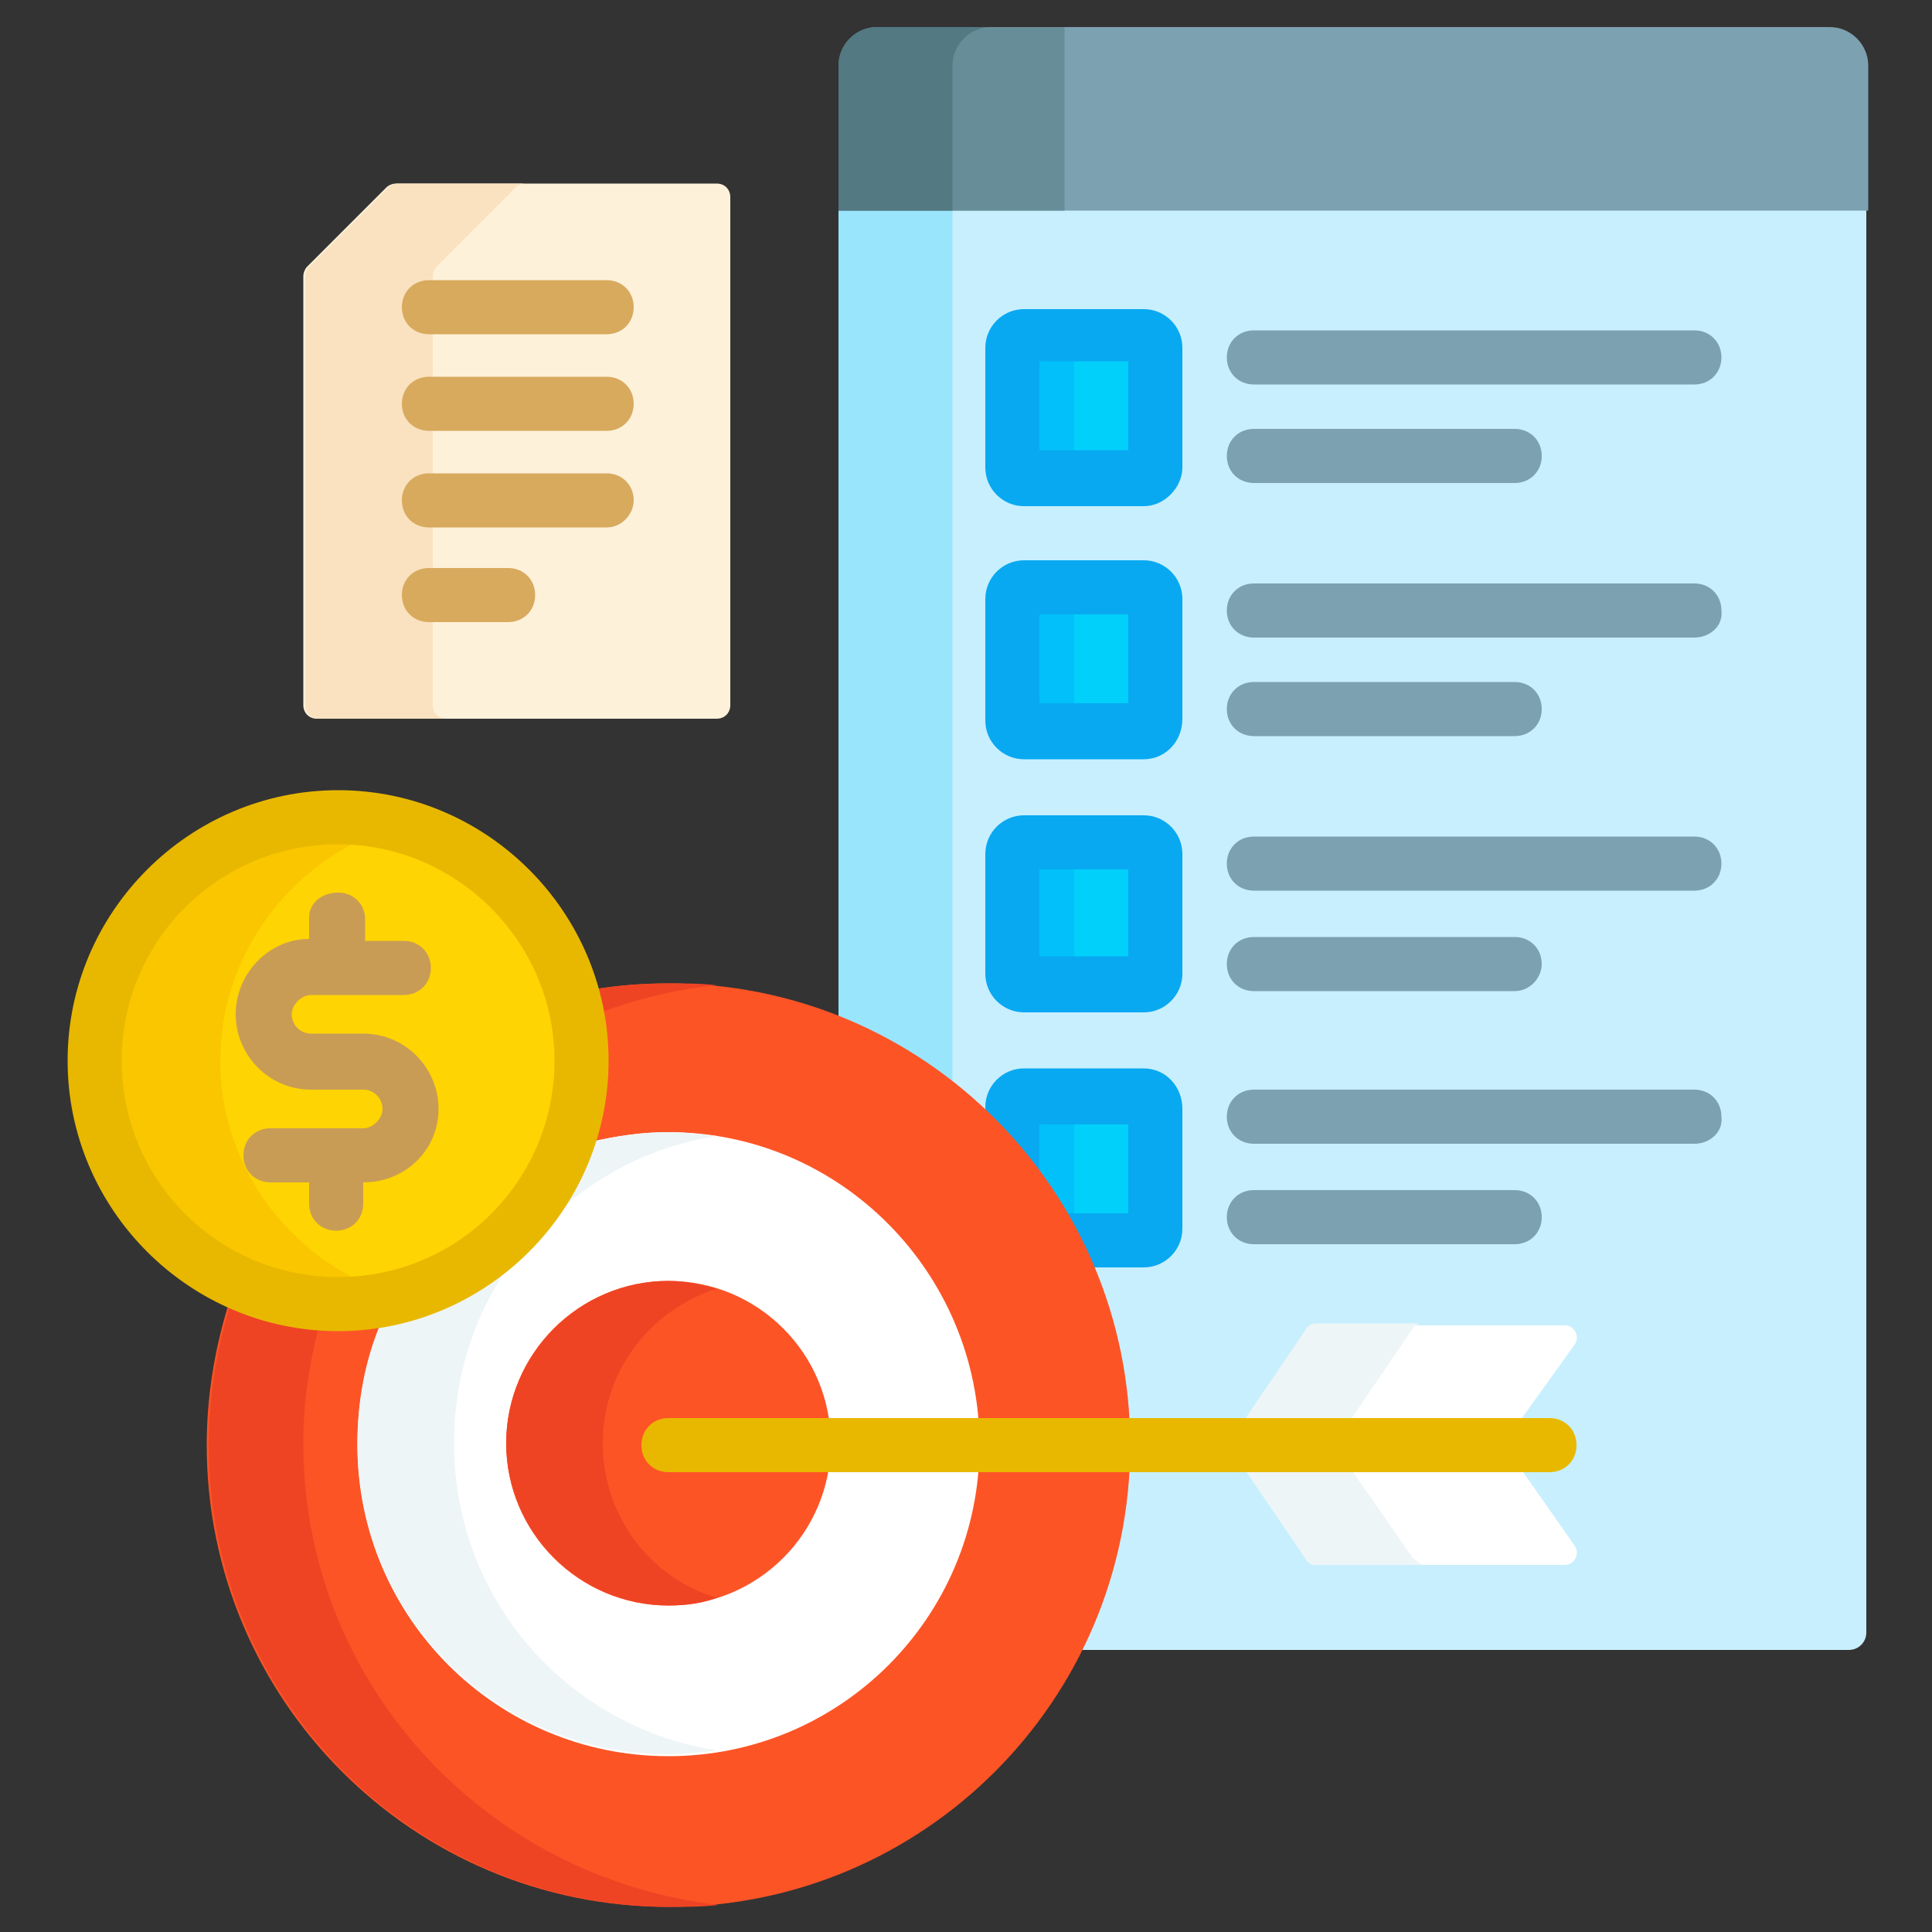 <?xml version="1.0" encoding="utf-8"?>
<!-- Generator: Adobe Illustrator 25.4.1, SVG Export Plug-In . SVG Version: 6.00 Build 0)  -->
<svg version="1.1" id="Capa_1" xmlns="http://www.w3.org/2000/svg" xmlns:xlink="http://www.w3.org/1999/xlink" x="0px" y="0px"
	 width="100px" height="100px" viewBox="0 0 100 100" style="enable-background:new 0 0 100 100;" xml:space="preserve">
<rect x="0" y="0" width="100" height="100" fill="#333333" stroke="none"/>
<style type="text/css">
	.st0{fill:#C8EFFE;}
	.st1{fill:#99E6FC;}
	.st2{fill:#7CA1B1;}
	.st3{fill:#678D98;}
	.st4{fill:#537983;}
	.st5{fill:#01D0FB;}
	.st6{fill:#01C0FA;}
	.st7{fill:#08A9F1;}
	.st8{fill:#FD5426;}
	.st9{fill:#EF4424;}
	.st10{fill:#FFFFFF;}
	.st11{fill:#EEF5F6;}
	.st12{fill:#E8B800;}
	.st13{fill:#FED402;}
	.st14{fill:#FAC600;}
	.st15{fill:#C99C56;}
	.st16{fill:#FEF1DA;}
	.st17{fill:#FAE2C0;}
	.st18{fill:#D8AA5E;}
</style>
<g>
	<g>
		<g>
			<path class="st0" d="M96.4,10.7H43.7l-0.2,0.2v41.9c8.7,3.5,14.8,12,14.8,21.9c0,3.8-0.9,7.5-2.5,10.7h39.9
				c0.5,0,0.9-0.4,0.9-0.9V10.9L96.4,10.7z"/>
			<path class="st1" d="M49.3,56.2V10.9l0.2-0.2h-5.9l-0.2,0.2v41.9C45.6,53.7,47.6,54.8,49.3,56.2L49.3,56.2z"/>
			<g>
				<path class="st2" d="M96.6,10.9H43.5V3.4c0-1.1,0.9-2,2-2h49.2c1.1,0,2,0.9,2,2V10.9z"/>
			</g>
			<g>
				<path class="st3" d="M45.4,1.4c-1.1,0-2,0.9-2,2v7.5h11.7V1.4H45.4z"/>
			</g>
			<g>
				<path class="st4" d="M51.3,1.4h-5.9c-1.1,0-2,0.9-2,2v7.5h5.9V3.4C49.3,2.3,50.2,1.4,51.3,1.4z"/>
			</g>
			<g>
				<g>
					<path class="st5" d="M59.2,24.7h-6.2c-0.3,0-0.6-0.3-0.6-0.6v-6.2c0-0.3,0.3-0.6,0.6-0.6h6.2c0.3,0,0.6,0.3,0.6,0.6v6.2
						C59.7,24.5,59.5,24.7,59.2,24.7z"/>
				</g>
				<g>
					<path class="st6" d="M55.6,24.1v-6.2c0-0.3,0.3-0.6,0.6-0.6h-3.3c-0.3,0-0.6,0.3-0.6,0.6v6.2c0,0.3,0.3,0.6,0.6,0.6h3.3
						C55.9,24.7,55.6,24.5,55.6,24.1z"/>
				</g>
				<g>
					<g>
						<path class="st2" d="M87.7,19.9H64.9c-0.8,0-1.4-0.6-1.4-1.4s0.6-1.4,1.4-1.4h22.8c0.8,0,1.4,0.6,1.4,1.4S88.5,19.9,87.7,19.9
							L87.7,19.9z"/>
					</g>
					<g>
						<path class="st2" d="M78.4,25H64.9c-0.8,0-1.4-0.6-1.4-1.4s0.6-1.4,1.4-1.4h13.5c0.8,0,1.4,0.6,1.4,1.4S79.2,25,78.4,25z"/>
					</g>
				</g>
			</g>
			<g>
				<g>
					<path class="st5" d="M59.2,37.8h-6.2c-0.3,0-0.6-0.3-0.6-0.6V31c0-0.3,0.3-0.6,0.6-0.6h6.2c0.3,0,0.6,0.3,0.6,0.6v6.2
						C59.7,37.6,59.5,37.8,59.2,37.8L59.2,37.8z"/>
				</g>
				<g>
					<path class="st6" d="M55.6,37.3V31c0-0.3,0.3-0.6,0.6-0.6h-3.3c-0.3,0-0.6,0.3-0.6,0.6v6.2c0,0.3,0.3,0.6,0.6,0.6h3.3
						C55.9,37.8,55.6,37.6,55.6,37.3z"/>
				</g>
				<g>
					<g>
						<path class="st2" d="M87.7,33H64.9c-0.8,0-1.4-0.6-1.4-1.4c0-0.8,0.6-1.4,1.4-1.4h22.8c0.8,0,1.4,0.6,1.4,1.4
							C89.2,32.4,88.5,33,87.7,33L87.7,33z"/>
					</g>
					<g>
						<path class="st2" d="M78.4,38.1H64.9c-0.8,0-1.4-0.6-1.4-1.4s0.6-1.4,1.4-1.4h13.5c0.8,0,1.4,0.6,1.4,1.4S79.2,38.1,78.4,38.1
							z"/>
					</g>
				</g>
			</g>
			<g>
				<g>
					<path class="st5" d="M59.2,51h-6.2c-0.3,0-0.6-0.3-0.6-0.6v-6.2c0-0.3,0.3-0.6,0.6-0.6h6.2c0.3,0,0.6,0.3,0.6,0.6v6.2
						C59.7,50.7,59.5,51,59.2,51z"/>
				</g>
				<g>
					<path class="st6" d="M55.6,50.4v-6.2c0-0.3,0.3-0.6,0.6-0.6h-3.3c-0.3,0-0.6,0.3-0.6,0.6v6.2c0,0.3,0.3,0.6,0.6,0.6h3.3
						C55.9,51,55.6,50.7,55.6,50.4z"/>
				</g>
				<g>
					<g>
						<path class="st2" d="M87.7,46.1H64.9c-0.8,0-1.4-0.6-1.4-1.4s0.6-1.4,1.4-1.4h22.8c0.8,0,1.4,0.6,1.4,1.4S88.5,46.1,87.7,46.1
							L87.7,46.1z"/>
					</g>
					<g>
						<path class="st2" d="M78.4,51.3H64.9c-0.8,0-1.4-0.6-1.4-1.4c0-0.8,0.6-1.4,1.4-1.4h13.5c0.8,0,1.4,0.6,1.4,1.4
							C79.8,50.6,79.2,51.3,78.4,51.3z"/>
					</g>
				</g>
			</g>
			<g>
				<path class="st5" d="M59.2,56.7h-6.2c-0.3,0-0.6,0.3-0.6,0.6v1.8c1.3,1.5,2.5,3.2,3.4,5h3.4c0.3,0,0.6-0.3,0.6-0.6v-6.2
					C59.7,56.9,59.5,56.7,59.2,56.7z"/>
				<path class="st6" d="M55.7,64.1h0.5c-0.3,0-0.6-0.3-0.6-0.6v-6.2c0-0.3,0.3-0.6,0.6-0.6h-3.3c-0.3,0-0.6,0.3-0.6,0.6v1.8
					C53.7,60.6,54.8,62.3,55.7,64.1L55.7,64.1z"/>
				<g>
					<path class="st7" d="M59.2,26.2h-6.2c-1.1,0-2-0.9-2-2v-6.2c0-1.1,0.9-2,2-2h6.2c1.1,0,2,0.9,2,2v6.2
						C61.2,25.2,60.3,26.2,59.2,26.2z M53.8,23.3h4.6v-4.6h-4.6V23.3z"/>
				</g>
				<g>
					<path class="st7" d="M59.2,39.3h-6.2c-1.1,0-2-0.9-2-2V31c0-1.1,0.9-2,2-2h6.2c1.1,0,2,0.9,2,2v6.2
						C61.2,38.4,60.3,39.3,59.2,39.3L59.2,39.3z M53.8,36.4h4.6v-4.6h-4.6V36.4z"/>
				</g>
				<g>
					<path class="st7" d="M59.2,52.4h-6.2c-1.1,0-2-0.9-2-2v-6.2c0-1.1,0.9-2,2-2h6.2c1.1,0,2,0.9,2,2v6.2
						C61.2,51.5,60.3,52.4,59.2,52.4z M53.8,49.5h4.6V45h-4.6V49.5z"/>
				</g>
				<path class="st7" d="M59.2,55.3h-6.2c-1.1,0-2,0.9-2,2v0.3c1,1,2,2.1,2.8,3.3v-2.7h4.6v4.6H55c0.5,0.9,1,1.9,1.4,2.8h2.8
					c1.1,0,2-0.9,2-2v-6.2C61.2,56.2,60.3,55.3,59.2,55.3L59.2,55.3z"/>
				<g>
					<g>
						<path class="st2" d="M87.7,59.2H64.9c-0.8,0-1.4-0.6-1.4-1.4c0-0.8,0.6-1.4,1.4-1.4h22.8c0.8,0,1.4,0.6,1.4,1.4
							C89.2,58.6,88.5,59.2,87.7,59.2L87.7,59.2z"/>
					</g>
					<g>
						<path class="st2" d="M78.4,64.4H64.9c-0.8,0-1.4-0.6-1.4-1.4s0.6-1.4,1.4-1.4h13.5c0.8,0,1.4,0.6,1.4,1.4S79.2,64.4,78.4,64.4
							z"/>
					</g>
				</g>
			</g>
		</g>
		<g>
			<g>
				<path class="st8" d="M34.6,50.9c-1.3,0-2.6,0.1-3.8,0.3c0.3,1.2,0.5,2.4,0.5,3.7c0,7.6-6.2,13.9-13.9,13.9c-2,0-3.9-0.4-5.6-1.2
					c-0.7,2.3-1.1,4.7-1.1,7.2c0,13.2,10.7,23.9,23.9,23.9s23.9-10.7,23.9-23.9S47.8,50.9,34.6,50.9L34.6,50.9z"/>
			</g>
			<g>
				<path class="st9" d="M31.1,52.4c1.9-0.7,3.9-1.2,6-1.4c-0.8-0.1-1.6-0.1-2.5-0.1c-1.3,0-2.6,0.1-3.8,0.3
					C30.9,51.6,31,52,31.1,52.4L31.1,52.4z"/>
				<path class="st9" d="M15.7,74.7c0-2.1,0.3-4.1,0.8-6c-1.6-0.1-3.2-0.5-4.6-1.1c-0.7,2.3-1.1,4.7-1.1,7.2
					c0,13.2,10.7,23.9,23.9,23.9c0.8,0,1.7,0,2.5-0.1C25.1,97.2,15.7,87.1,15.7,74.7z"/>
			</g>
			<g>
				<path class="st10" d="M34.6,58.6c-1.4,0-2.7,0.2-4,0.5c-1.6,4.9-5.8,8.6-10.9,9.5c-0.8,1.9-1.2,4-1.2,6.2
					c0,8.9,7.2,16.1,16.1,16.1s16.1-7.2,16.1-16.1S43.5,58.6,34.6,58.6z"/>
			</g>
			<g>
				<path class="st11" d="M28.8,62.8c2.3-2.1,5.1-3.5,8.3-4c-0.8-0.1-1.7-0.2-2.5-0.2c-1.4,0-2.7,0.2-4,0.5
					C30.2,60.4,29.6,61.7,28.8,62.8z"/>
				<path class="st11" d="M23.5,74.7c0-3.5,1.1-6.8,3-9.4c-1.9,1.7-4.2,2.8-6.8,3.2c-0.8,1.9-1.2,4-1.2,6.2
					c0,8.9,7.2,16.1,16.1,16.1c0.9,0,1.7-0.1,2.5-0.2C29.4,89.4,23.5,82.8,23.5,74.7L23.5,74.7z"/>
			</g>
			<g>
				<path class="st10" d="M78.7,73.5l2.8-3.9c0.3-0.4,0-1-0.5-1H68.2c-0.2,0-0.4,0.1-0.5,0.3l-3.2,4.7H78.7z"/>
				<path class="st10" d="M78.7,76H64.4l3.2,4.7c0.1,0.2,0.3,0.3,0.5,0.3H81c0.5,0,0.8-0.6,0.5-1L78.7,76z"/>
			</g>
			<g>
				<path class="st11" d="M69.9,73.5l3.2-4.7c0.1-0.2,0.3-0.3,0.5-0.3h-5.5c-0.2,0-0.4,0.1-0.5,0.3l-3.2,4.7H69.9z"/>
				<path class="st11" d="M73.1,80.6L69.9,76h-5.5l3.2,4.7c0.1,0.2,0.3,0.3,0.5,0.3h5.5C73.5,80.9,73.3,80.8,73.1,80.6z"/>
			</g>
			<g>
				<circle class="st8" cx="34.6" cy="74.7" r="8.4"/>
			</g>
			<g>
				<path class="st9" d="M31.2,74.7c0-3.8,2.5-6.9,5.9-8c-0.8-0.2-1.6-0.4-2.5-0.4c-4.6,0-8.4,3.8-8.4,8.4s3.8,8.4,8.4,8.4
					c0.9,0,1.7-0.1,2.5-0.4C33.7,81.7,31.2,78.5,31.2,74.7L31.2,74.7z"/>
			</g>
			<g>
				<path class="st12" d="M80.2,76.2H34.6c-0.8,0-1.4-0.6-1.4-1.4s0.6-1.4,1.4-1.4h45.6c0.8,0,1.4,0.6,1.4,1.4S81,76.2,80.2,76.2z"
					/>
			</g>
		</g>
		<g>
			<g>
				<circle class="st13" cx="17.5" cy="54.9" r="12.6"/>
			</g>
			<g>
				<path class="st14" d="M11.4,54.9c0-5.8,4-10.7,9.3-12.2c-1-0.3-2.2-0.4-3.3-0.4c-7,0-12.6,5.7-12.6,12.6s5.7,12.6,12.6,12.6
					c1.1,0,2.2-0.2,3.3-0.4C15.4,65.6,11.4,60.7,11.4,54.9z"/>
			</g>
			<g>
				<path class="st12" d="M17.5,68.9c-7.7,0-14-6.3-14-14s6.3-14,14-14s14,6.3,14,14S25.2,68.9,17.5,68.9z M17.5,43.7
					c-6.2,0-11.2,5-11.2,11.2c0,6.2,5,11.2,11.2,11.2s11.2-5,11.2-11.2C28.7,48.7,23.6,43.7,17.5,43.7L17.5,43.7z"/>
			</g>
			<g>
				<g>
					<path class="st15" d="M22.7,57.4c0-2.1-1.7-3.9-3.9-3.9h-2.7c-0.6,0-1-0.5-1-1s0.5-1,1-1h4.8c0.8,0,1.4-0.6,1.4-1.4
						s-0.6-1.4-1.4-1.4h-2v-1.1c0-0.8-0.6-1.4-1.4-1.4S16,46.7,16,47.5v1.1c-2.1,0-3.8,1.8-3.8,3.9c0,2.1,1.7,3.9,3.9,3.9h2.7
						c0.6,0,1,0.5,1,1s-0.5,1-1,1H14c-0.8,0-1.4,0.6-1.4,1.4s0.6,1.4,1.4,1.4h2v1.1c0,0.8,0.6,1.4,1.4,1.4s1.4-0.6,1.4-1.4v-1.1
						C21,61.2,22.7,59.5,22.7,57.4z"/>
				</g>
			</g>
		</g>
	</g>
	<g>
		<g>
			<g>
				<path class="st16" d="M20,9.7l-4.1,4.1c-0.1,0.1-0.2,0.3-0.2,0.5v22.2c0,0.4,0.3,0.7,0.7,0.7h20.7c0.4,0,0.7-0.3,0.7-0.7V10.2
					c0-0.4-0.3-0.7-0.7-0.7H20.5C20.3,9.5,20.1,9.6,20,9.7z"/>
			</g>
		</g>
		<g>
			<path class="st17" d="M22.4,36.5V14.3c0-0.2,0.1-0.4,0.2-0.5l4.1-4.1c0.1-0.1,0.3-0.2,0.5-0.2h-6.6c-0.2,0-0.4,0.1-0.5,0.2
				l-4.1,4.1c-0.1,0.1-0.2,0.3-0.2,0.5v22.2c0,0.4,0.3,0.7,0.7,0.7h6.6C22.7,37.2,22.4,36.9,22.4,36.5z"/>
		</g>
		<g>
			<g>
				<path class="st18" d="M31.4,17.3h-9.2c-0.8,0-1.4-0.6-1.4-1.4s0.6-1.4,1.4-1.4h9.2c0.8,0,1.4,0.6,1.4,1.4S32.2,17.3,31.4,17.3z"
					/>
			</g>
			<g>
				<path class="st18" d="M31.4,22.3h-9.2c-0.8,0-1.4-0.6-1.4-1.4s0.6-1.4,1.4-1.4h9.2c0.8,0,1.4,0.6,1.4,1.4S32.2,22.3,31.4,22.3z"
					/>
			</g>
			<g>
				<path class="st18" d="M31.4,27.3h-9.2c-0.8,0-1.4-0.6-1.4-1.4c0-0.8,0.6-1.4,1.4-1.4h9.2c0.8,0,1.4,0.6,1.4,1.4
					C32.8,26.6,32.2,27.3,31.4,27.3z"/>
			</g>
			<g>
				<path class="st18" d="M26.3,32.2h-4.1c-0.8,0-1.4-0.6-1.4-1.4c0-0.8,0.6-1.4,1.4-1.4h4.1c0.8,0,1.4,0.6,1.4,1.4
					C27.7,31.6,27.1,32.2,26.3,32.2z"/>
			</g>
		</g>
	</g>
</g>
</svg>
